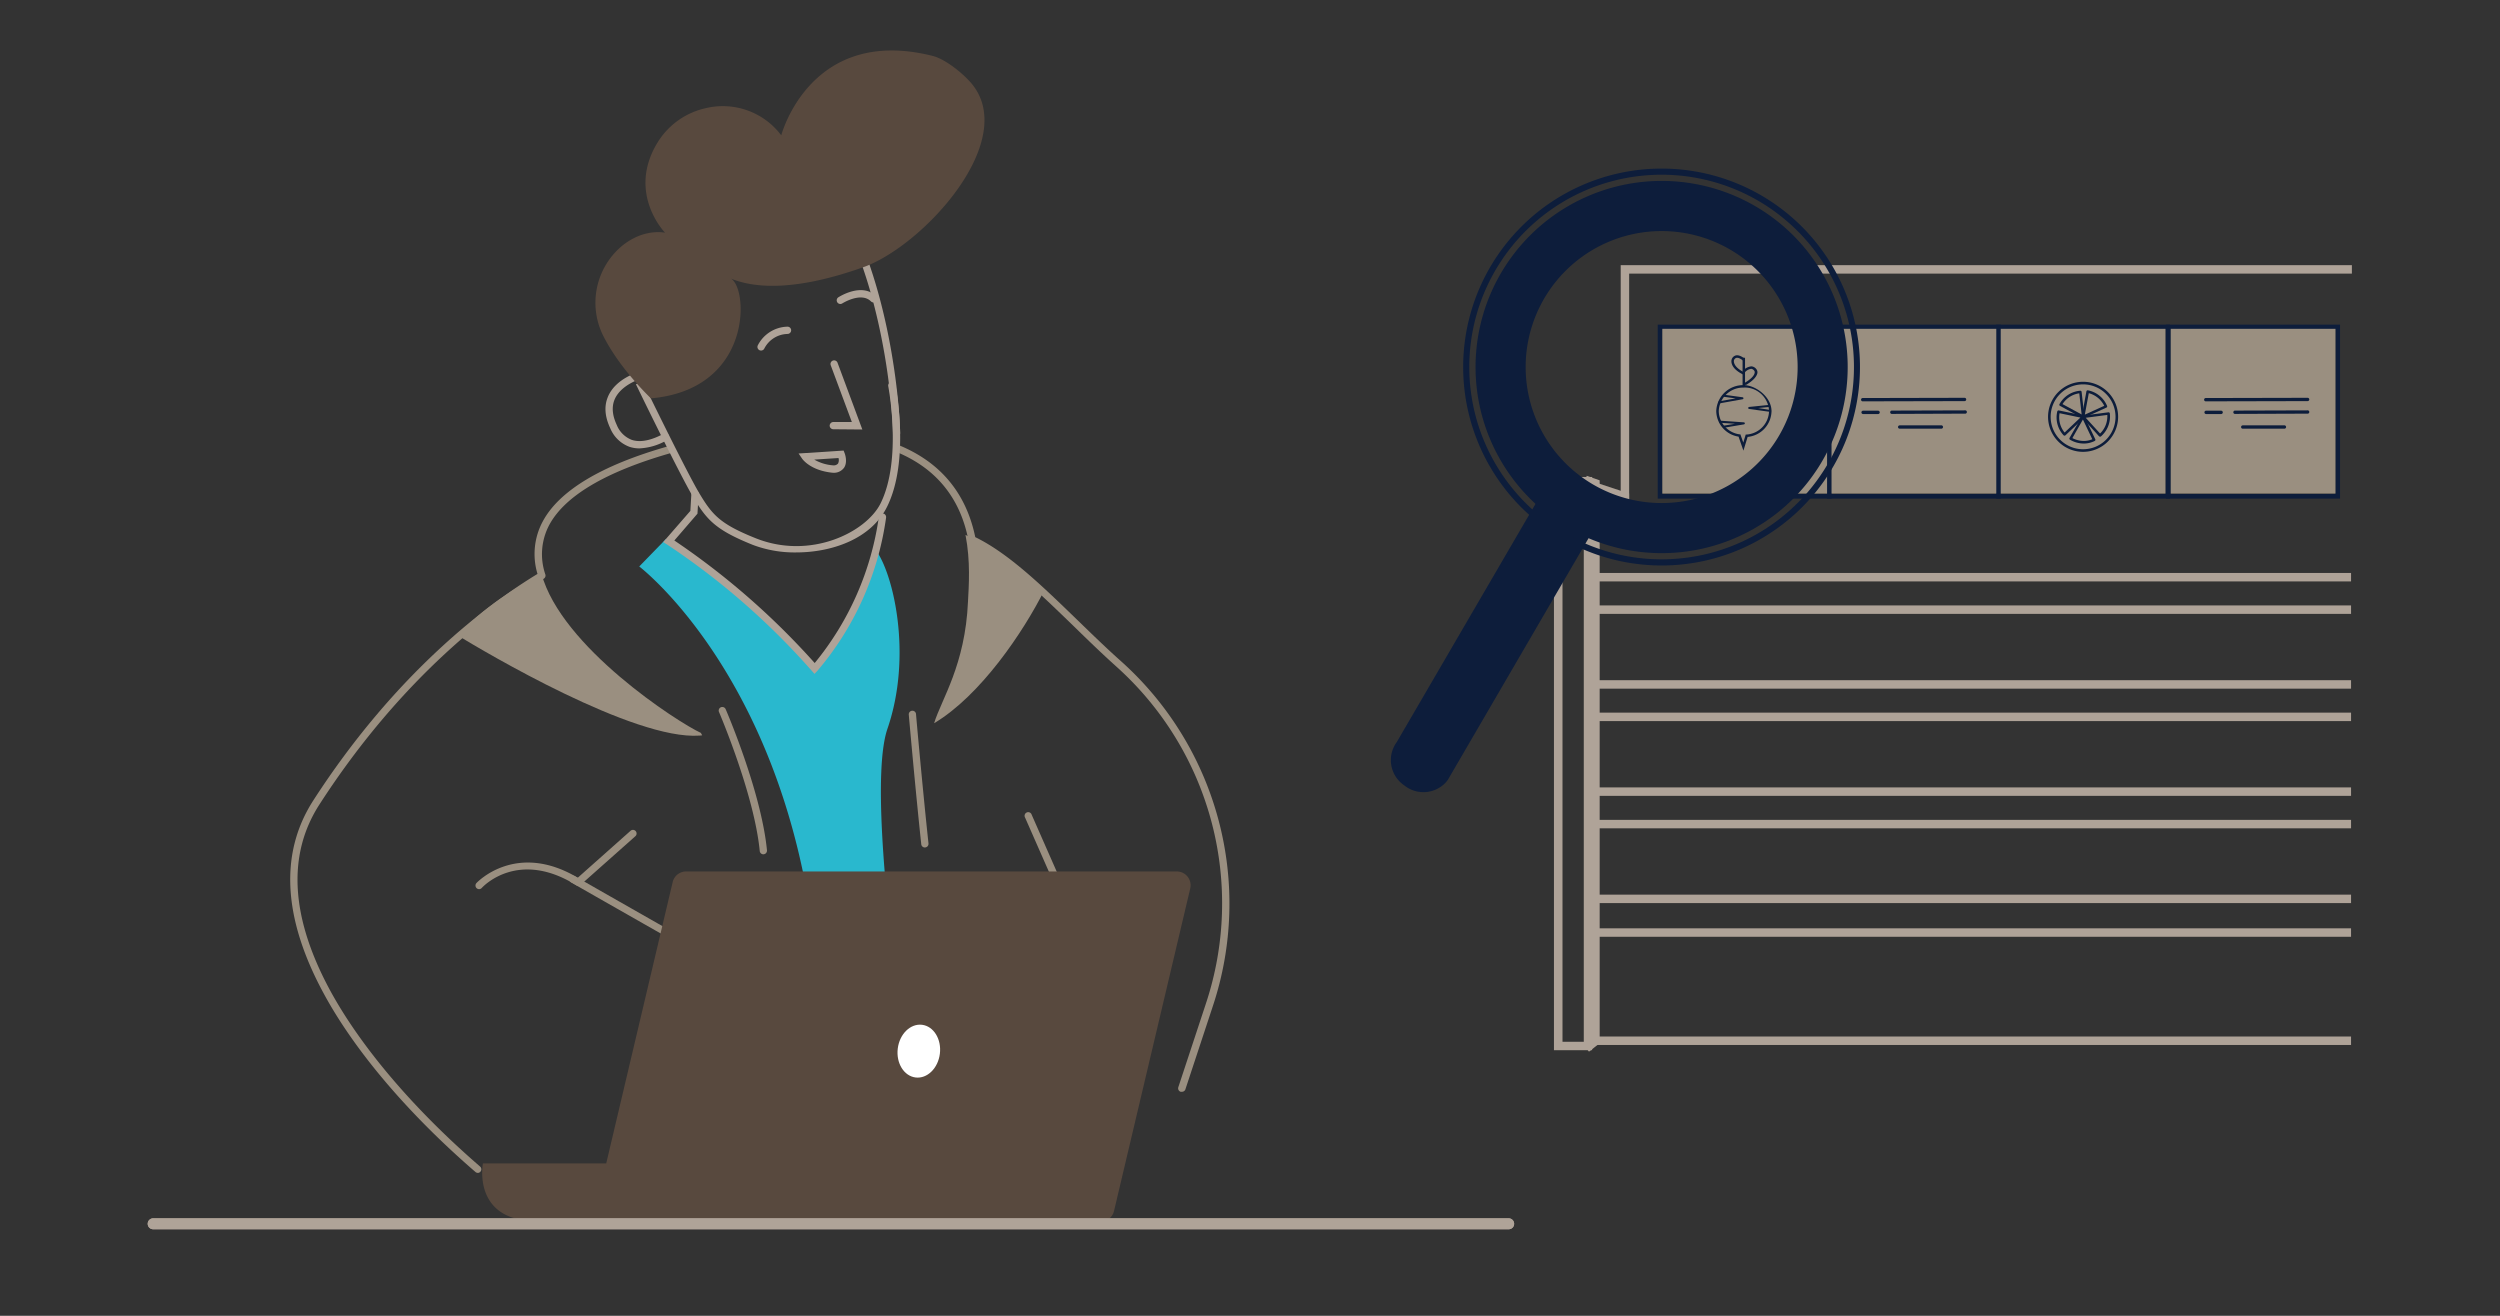 <svg xmlns="http://www.w3.org/2000/svg" viewBox="0 0 760 400"><rect x="0" y="0" width="760" height="400" fill="#333333" stroke="none"/><defs><style>.cls-1{fill:none;}.cls-2{fill:#0d1d3b;}.cls-3{fill:#9a8f80;}.cls-4{fill:#afa398;}.cls-5{fill:#29b8ce;}.cls-6{fill:#58493e;}.cls-7{fill:#fff;}</style></defs><g id="Livello_2" data-name="Livello 2"><g id="Livello_1-2" data-name="Livello 1"><rect class="cls-1" width="760" height="400"/><polygon class="cls-2" points="659 150.85 659 150.13 608.28 150.13 608.28 100.13 658.28 100.13 658.28 150.85 659 150.85 659 150.13 659 150.85 659.72 150.85 659.72 98.69 606.83 98.69 606.83 151.58 659.72 151.58 659.72 150.85 659 150.85"/><polygon class="cls-2" points="710.66 150.85 710.66 150.13 659.94 150.13 659.94 100.13 709.94 100.13 709.94 150.85 710.66 150.85 710.66 150.13 710.66 150.85 711.38 150.85 711.38 98.69 658.49 98.69 658.49 151.58 711.38 151.58 711.38 150.85 710.66 150.85"/><polygon class="cls-2" points="556.11 150.85 556.11 150.13 505.39 150.13 505.39 100.13 555.39 100.13 555.39 150.85 556.11 150.85 556.11 150.13 556.11 150.85 556.83 150.85 556.83 98.69 503.94 98.69 503.94 151.58 556.83 151.58 556.83 150.85 556.11 150.85"/><polygon class="cls-2" points="607.56 150.85 607.56 150.13 556.83 150.13 556.83 100.13 606.83 100.13 606.83 150.85 607.56 150.85 607.56 150.13 607.56 150.85 608.28 150.85 608.28 98.69 555.39 98.69 555.39 151.58 608.28 151.58 608.28 150.85 607.56 150.85"/><rect class="cls-3" x="608.22" y="99.96" width="50.08" height="50.08"/><rect class="cls-3" x="556.79" y="99.96" width="50.08" height="50.08"/><rect class="cls-3" x="505.35" y="99.96" width="50.08" height="50.08"/><rect class="cls-3" x="659.9" y="99.96" width="50.08" height="50.08"/><path class="cls-4" d="M484,319.26h-11.6V145H484Zm-9-2.56h6.47V147.52H475Z"/><rect class="cls-4" x="484.42" y="174.18" width="230.3" height="2.57"/><rect class="cls-4" x="484.42" y="216.64" width="230.3" height="2.57"/><rect class="cls-4" x="484.42" y="239.37" width="230.3" height="2.57"/><rect class="cls-4" x="484.42" y="271.97" width="230.3" height="2.57"/><rect class="cls-4" x="483.89" y="282.21" width="230.83" height="2.57"/><polygon class="cls-4" points="483.05 319.71 481.45 317.69 483.73 315.89 483.73 147.84 481.53 147.08 482.37 144.65 486.3 146.02 486.3 317.14 483.05 319.71"/><rect class="cls-4" x="484.42" y="184.05" width="230.3" height="2.57"/><rect class="cls-4" x="484.42" y="249.24" width="230.3" height="2.57"/><rect class="cls-4" x="483.89" y="315.1" width="230.83" height="2.57"/><polygon class="cls-4" points="495.25 163.6 492.68 163.6 492.68 151.88 484 149.03 484.8 146.59 495.25 150.03 495.25 163.6"/><polygon class="cls-4" points="495.26 151.96 492.69 151.96 492.69 80.61 714.97 80.61 714.97 83.18 495.26 83.18 495.26 151.96"/><rect class="cls-4" x="484.42" y="206.78" width="230.3" height="2.57"/><path class="cls-2" d="M530,137l-1.48-4.26a8,8,0,0,1-6.78-7.75,8.18,8.18,0,0,1,8.4-7.91c3.52,0,8.4,3.55,8.4,7.91a8,8,0,0,1-7.26,7.83Zm.14-19.17a7.42,7.42,0,0,0-7.64,7.16,7.28,7.28,0,0,0,6.36,7.05l.22,0,.88,2.51.74-2.45.25,0a7.32,7.32,0,0,0,6.84-7.11A7.42,7.42,0,0,0,530.11,117.81Z"/><rect class="cls-2" x="529.74" y="108.76" width="0.75" height="8.68"/><path class="cls-2" d="M530.63,117.11l-.38-.65c3.8-2.19,3.14-3.58,3.14-3.59a1.38,1.38,0,0,0-1-.75,3.12,3.12,0,0,0-2,1.13l-.57-.49a3.81,3.81,0,0,1,2.65-1.39,2.11,2.11,0,0,1,1.63,1.12,1.53,1.53,0,0,1,.09,1.16C533.83,114.77,532.66,115.94,530.63,117.11Z"/><path class="cls-2" d="M529.88,113.84c-4.25-2.09-3.5-4.45-3.46-4.55a1.81,1.81,0,0,1,1.26-1.24c1.25-.29,2.63.94,2.79,1.09l-.51.55c-.34-.31-1.38-1.07-2.11-.9a1.11,1.11,0,0,0-.73.76s-.52,1.84,3.09,3.62Z"/><path class="cls-2" d="M522.69,122.62a.31.31,0,0,1-.31-.26.32.32,0,0,1,.26-.36l5-.89-3.47-.47a.3.3,0,0,1-.26-.35.31.31,0,0,1,.35-.27l5.44.74a.31.31,0,0,1,0,.62l-6.92,1.24Z"/><path class="cls-2" d="M538.13,125.26h.38l-6.78-.93a.3.3,0,0,1-.27-.31.31.31,0,0,1,.28-.31l6-.61a.31.31,0,0,1,.07.62l-3.32.32,3.66.6a.31.31,0,0,1,.27.35A.31.31,0,0,1,538.13,125.26Z"/><path class="cls-2" d="M524.18,130a.31.31,0,0,1-.31-.26.31.31,0,0,1,.26-.36l3.3-.55-4.51-.31a.32.32,0,0,1-.29-.34.31.31,0,0,1,.33-.29l7.17.5a.32.32,0,0,1,.3.29.33.33,0,0,1-.27.33l-5.93,1Z"/><path class="cls-2" d="M633.26,137.36a10.65,10.65,0,1,1,10.65-10.65A10.67,10.67,0,0,1,633.26,137.36Zm0-20.51a9.86,9.86,0,1,0,9.86,9.86A9.87,9.87,0,0,0,633.26,116.85Z"/><path class="cls-2" d="M633.26,127.1a.37.37,0,0,1-.18,0l-6.84-3.71a.39.39,0,0,1-.16-.53,7.92,7.92,0,0,1,6.33-4.08.39.39,0,0,1,.4.35l.85,7.58a.39.39,0,0,1-.4.43ZM627,122.85l5.82,3.15-.72-6.43A7.26,7.26,0,0,0,627,122.85Z"/><path class="cls-2" d="M633.26,127.1A.37.37,0,0,1,633,127a.38.38,0,0,1-.14-.38l1.41-7.65a.39.39,0,0,1,.46-.31,7.93,7.93,0,0,1,5.83,4.75.4.4,0,0,1-.21.5l-6.94,3.14A.51.51,0,0,1,633.26,127.1Zm1.73-7.57-1.2,6.51,5.9-2.67A7.32,7.32,0,0,0,635,119.53Z"/><path class="cls-2" d="M638.39,132.74a.42.42,0,0,1-.29-.12L633,127a.41.41,0,0,1-.08-.41.41.41,0,0,1,.32-.25l7.71-1a.4.4,0,0,1,.44.34,8,8,0,0,1-2.72,7A.38.38,0,0,1,638.39,132.74ZM634.06,127l4.36,4.79a7.26,7.26,0,0,0,2.2-5.65Z"/><path class="cls-2" d="M633.49,134.84h0a8.28,8.28,0,0,1-4.23-1.18.41.41,0,0,1-.12-.53l3.78-6.62a.46.46,0,0,1,.36-.2.4.4,0,0,1,.34.23l3.35,7a.39.39,0,0,1-.19.52A7.45,7.45,0,0,1,633.49,134.84ZM630,133.18a7.65,7.65,0,0,0,3.47.87h0a6.62,6.62,0,0,0,2.59-.52l-2.85-6Z"/><path class="cls-2" d="M627.62,132.45a.42.42,0,0,1-.29-.12,7.94,7.94,0,0,1-1.91-7.28.4.4,0,0,1,.46-.28l7.46,1.55a.39.39,0,0,1,.3.28.42.42,0,0,1-.1.4l-5.65,5.34A.35.35,0,0,1,627.62,132.45Zm-1.51-6.83a7.24,7.24,0,0,0,1.53,5.87l4.8-4.55Z"/><g id="lines"><path class="cls-2" d="M566.14,122a.51.51,0,0,1,.19-1l30.89-.07a.5.5,0,0,1,.51.5.5.5,0,0,1-.5.51l-30.9.07A.63.63,0,0,1,566.14,122Z"/><path class="cls-2" d="M575,125.82a.51.51,0,0,1,.19-1l22.13-.07a.51.51,0,1,1,0,1l-22.13.08A.58.58,0,0,1,575,125.82Z"/><path class="cls-2" d="M566.25,125.85a.51.51,0,0,1,.18-1l4.5,0a.51.51,0,0,1,.51.51.5.5,0,0,1-.5.51h-4.51A.52.52,0,0,1,566.25,125.85Z"/><path class="cls-2" d="M577.33,130.29a.5.5,0,0,1-.33-.47.51.51,0,0,1,.51-.51l12.76,0a.51.51,0,0,1,0,1l-12.76,0A.37.37,0,0,1,577.33,130.29Z"/></g><g id="lines-2" data-name="lines"><path class="cls-2" d="M670.43,122a.51.51,0,0,1,.19-1l30.89-.07a.5.5,0,0,1,.51.5.51.51,0,0,1-.51.51l-30.89.07A.58.58,0,0,1,670.43,122Z"/><path class="cls-2" d="M679.31,125.82a.51.51,0,0,1,.18-1l22.13-.07a.51.51,0,0,1,0,1l-22.13.08A.58.58,0,0,1,679.31,125.82Z"/><path class="cls-2" d="M670.53,125.85a.51.51,0,0,1,.19-1l4.5,0a.51.51,0,0,1,.51.51.51.51,0,0,1-.51.51h-4.5A.63.63,0,0,1,670.53,125.85Z"/><path class="cls-2" d="M681.61,130.29a.51.51,0,0,1-.32-.47.51.51,0,0,1,.51-.51l12.76,0a.51.51,0,0,1,0,1l-12.76,0A.41.41,0,0,1,681.61,130.29Z"/></g><g id="handle"><path class="cls-2" d="M486.76,154.46,439.33,236a8.32,8.32,0,0,1-11.62,1.76h0a8.31,8.31,0,0,1-1.77-11.62l47.43-81.52Z"/><path class="cls-2" d="M439.39,238a9.29,9.29,0,0,1-12.18,1l-.58-.43a9.28,9.28,0,0,1-2-13l47.65-81.81a1.38,1.38,0,0,1,.87-.53,1.34,1.34,0,0,1,1,.25l13.39,9.85a1.34,1.34,0,0,1,.28,1.87l-47.64,81.81A9.2,9.2,0,0,1,439.39,238Zm34.27-91.53L426.8,227.2a6.62,6.62,0,0,0,1.41,9.25l.58.43a6.63,6.63,0,0,0,9.25-1.4l46.85-80.74Z"/></g><path class="cls-2" d="M544.41,70.84a56.58,56.58,0,1,0,1.48,80A56.65,56.65,0,0,0,544.41,70.84Zm-9.5,69.43a41.34,41.34,0,1,1-1.08-58.45A41.34,41.34,0,0,1,534.91,140.27Z"/><path class="cls-2" d="M547,68.14a60.33,60.33,0,1,0,1.57,85.31A60.41,60.41,0,0,0,547,68.14Zm.22,84a58.46,58.46,0,1,1-1.53-82.66A58.45,58.45,0,0,1,547.24,152.15Z"/><g id="hoodie"><path class="cls-3" d="M359.26,331.9a1.41,1.41,0,0,1-.35,0,1.11,1.11,0,0,1-.7-1.4l8.4-25.46A96.64,96.64,0,0,0,340,203.21l-.66-.6c-4.39-3.94-8.78-8.2-13-12.32C315.43,179.73,305.14,169.74,295,165a1.1,1.1,0,0,1-.61-.79c-2.46-12.78-9.78-21.79-21.76-26.78a1.11,1.11,0,1,1,.85-2c12.53,5.22,20.26,14.59,23,27.86,10.26,5,20.52,15,31.36,25.5,4.23,4.1,8.6,8.35,13,12.26l.67.61a98.85,98.85,0,0,1,27.23,104.1l-8.4,25.46A1.11,1.11,0,0,1,359.26,331.9Z"/></g><g id="hoodie-2" data-name="hoodie"><path class="cls-3" d="M145.28,356.56a1.12,1.12,0,0,1-.73-.27c-20.43-17.65-36.89-37-46.33-54.62-12.24-22.76-13.23-42.38-3-58.3,25.21-39.08,53.25-59.82,68.18-68.9a20.92,20.92,0,0,1,1.62-16c5-9.3,17.78-17,37.89-22.74a1.1,1.1,0,1,1,.61,2.12C184,143.49,171.74,150.78,167,159.54a19,19,0,0,0-1.21,15.11,1.11,1.11,0,0,1-.48,1.27c-14.58,8.75-42.81,29.3-68.2,68.64-9.8,15.2-8.78,34.06,3,56.07,9.32,17.34,25.6,36.52,45.84,54a1.11,1.11,0,0,1-.72,1.94Z"/></g><g id="shape_II" data-name="shape II"><path class="cls-3" d="M293.51,162.61c1.57,8,1,15.62.76,20.25-.83,19.34-8.11,29.78-10.3,37,14.12-8.41,27.16-27.77,33.51-40.44C313.43,175.6,300.56,166.05,293.51,162.61Z"/></g><g id="shape"><path class="cls-3" d="M213.06,222.8c-7-3.22-42.46-26.12-48.45-48.41-7.18,3.85-18.37,10.58-25.32,18.87,8,4.87,53.35,31.8,73.37,30.36l.81-.08C213.32,223.25,213.18,223,213.06,222.8Z"/></g><g id="shirt"><path class="cls-5" d="M269.79,221.53c7.64-22.24,1.84-47-3.51-54.25a88.56,88.56,0,0,1-18.65,35.94,221.5,221.5,0,0,0-44.33-38.67l.64-.75-1.5.07-8.11,8.34s38.61,29.36,51.17,100.12c8.17,46,12.36,89.15,12.36,89.15l23.95-1.28S261.48,245.73,269.79,221.53Z"/></g><g id="head"><g id="ear"><path class="cls-4" d="M194.41,136.31a9.63,9.63,0,0,1-3-.46,10.1,10.1,0,0,1-5.91-5.7c-1.58-3.36-1.86-6.46-.82-9.2,1.42-3.8,4.95-6,7.67-7.19a1.1,1.1,0,1,1,.88,2c-1.9.83-5.27,2.71-6.49,5.94-.81,2.17-.56,4.69.76,7.49a8,8,0,0,0,4.59,4.54c3.2,1.05,7-.43,9.58-1.85a1.11,1.11,0,1,1,1.06,1.94A18.25,18.25,0,0,1,194.41,136.31Z"/></g><g id="face"><path class="cls-4" d="M272.57,132.79a1.1,1.1,0,0,1-1.1-1.07c-.28-10.84-2.9-34.69-11-55.34a1.1,1.1,0,1,1,2.06-.8c8.18,20.93,10.84,45.1,11.12,56.08a1.11,1.11,0,0,1-1.08,1.13Z"/></g><g id="neck"><path class="cls-4" d="M247.6,204.86l-.8-.91a222.22,222.22,0,0,0-44.08-38.46l-1.11-.69,8.26-9.49.31-5.28a1.1,1.1,0,1,1,2.2.13l-.35,6L205,164.31a228.42,228.42,0,0,1,42.67,37.25,89.7,89.7,0,0,0,19.51-44.51,1.1,1.1,0,0,1,2.19.29A91.17,91.17,0,0,1,248.43,204Z"/></g><g id="beard"><path class="cls-4" d="M242,167.94a36,36,0,0,1-13.1-2.28c-11.46-4.59-14.12-7.68-18.28-14.71-4-6.79-16.23-31.9-16.75-33l-.55-1.13,9.13-3a1.11,1.11,0,0,1,.69,2.1l-6.74,2.24c2.49,5.08,12.62,25.77,16.12,31.67,4,6.7,6.32,9.43,17.2,13.79,16.69,6.68,33.66-1.84,38-10.64,6.59-13.36,2.35-35.34,2.31-35.56a1.1,1.1,0,1,1,2.16-.43c.19.93,4.44,22.93-2.49,37C264.86,163.84,252.89,167.94,242,167.94Z"/></g><g id="hair"><path class="cls-6" d="M197.89,121.1s-9.11-8.57-14.26-18.53a22.52,22.52,0,0,1,5.31-27.69c6.8-5.64,13.24-4.13,13.24-4.13s-11.63-11.92-2.38-27.27a23,23,0,0,1,14.82-10.61,22.2,22.2,0,0,1,22.88,8.27s8.78-33.48,46-24.15c3.76.94,8.71,4.93,11.32,7.79,15.83,17.36-14.15,50-32.35,56.44-20,7.13-32.82,6.69-40.65,3.31C227.47,86.27,229.53,118.29,197.89,121.1Z"/></g><g id="nose"><path class="cls-4" d="M262.15,130.57l-8.83-.08a1.11,1.11,0,0,1-1.1-1.11,1.13,1.13,0,0,1,1.11-1.09l5.63,0-6.42-17.25a1.1,1.1,0,1,1,2.07-.77Z"/></g><g id="brow_II" data-name="brow II"><path class="cls-4" d="M231.36,106.57a1.18,1.18,0,0,1-.45-.1,1.1,1.1,0,0,1-.55-1.46,10.38,10.38,0,0,1,9-5.7,1.1,1.1,0,0,1,1.15,1.06,1.12,1.12,0,0,1-1.07,1.15,8.14,8.14,0,0,0-7.07,4.4A1.11,1.11,0,0,1,231.36,106.57Z"/></g><g id="brow"><path class="cls-4" d="M255.42,92.41a1.11,1.11,0,0,1-.61-2c.29-.19,7.24-4.64,11.52-.35a1.1,1.1,0,0,1-1.56,1.56c-3-3-8.7.61-8.75.64A1.13,1.13,0,0,1,255.42,92.41Z"/></g><g id="mouth"><path class="cls-4" d="M253.24,143.72h-.06c-6.78-.65-9.22-4.12-9.32-4.26l-1.09-1.6,13.69-.89.29.75c.11.27,1,2.69-.14,4.45a3.79,3.79,0,0,1-3.3,1.55Zm-5.71-4a13.47,13.47,0,0,0,5.79,1.75,1.7,1.7,0,0,0,1.45-.56,2.36,2.36,0,0,0,.14-1.67Z"/></g></g><g id="lines-3" data-name="lines"><path class="cls-3" d="M232.06,259.71a1.11,1.11,0,0,1-1.1-1c-1.67-17.24-12.28-42-12.38-42.25a1.09,1.09,0,0,1,.57-1.45,1.11,1.11,0,0,1,1.45.58c.44,1,10.85,25.32,12.56,42.9a1.12,1.12,0,0,1-1,1.21Z"/><path class="cls-3" d="M281.16,257.64a1.11,1.11,0,0,1-1.1-1c-1.86-17.41-3.77-39.16-3.79-39.38a1.1,1.1,0,1,1,2.2-.19c0,.21,1.93,21.95,3.79,39.34a1.1,1.1,0,0,1-1,1.21Z"/><path class="cls-3" d="M145.65,270.3a1.09,1.09,0,0,1-.74-.28,1.11,1.11,0,0,1-.08-1.56c.12-.13,12-12.84,30.81-1.63l16.05-14.27a1.1,1.1,0,1,1,1.46,1.65L176.5,269a1.11,1.11,0,0,1-1.32.11c-17.63-11-28.27.33-28.71.81A1.11,1.11,0,0,1,145.65,270.3Z"/><path class="cls-3" d="M217.82,293.19a1.11,1.11,0,0,1-.49-.12c-2-1-41.93-23.79-43.63-24.76a1.11,1.11,0,1,1,1.1-1.92c.41.24,41.55,23.72,43.52,24.71a1.1,1.1,0,0,1-.5,2.09Z"/><path class="cls-3" d="M320.89,268a1.11,1.11,0,0,1-1-.66l-8.27-18.8a1.1,1.1,0,1,1,2-.89l8.27,18.8a1.1,1.1,0,0,1-.56,1.46A1.2,1.2,0,0,1,320.89,268Z"/></g><g id="laptop"><path class="cls-6" d="M357.72,264.92H208.59a4.22,4.22,0,0,0-4.1,3.25l-20.2,85.51H146.81s-3.4,17.54,16.41,17.54h21a4.3,4.3,0,0,0,1.2.18H334.56a4.21,4.21,0,0,0,4.1-3.25l23.16-98A4.21,4.21,0,0,0,357.72,264.92Z"/></g><ellipse class="cls-7" cx="279.33" cy="319.55" rx="8.07" ry="6.45" transform="translate(-71.89 557.85) rotate(-83)"/><g id="line"><path class="cls-4" d="M458.51,373.69H46.69a1.66,1.66,0,1,1,0-3.31H458.51a1.66,1.66,0,1,1,0,3.31Z"/></g><g id="line-2" data-name="line"><path class="cls-4" d="M458.51,373.69H46.69a1.66,1.66,0,1,1,0-3.31H458.51a1.66,1.66,0,1,1,0,3.31Z"/></g></g></g></svg>
